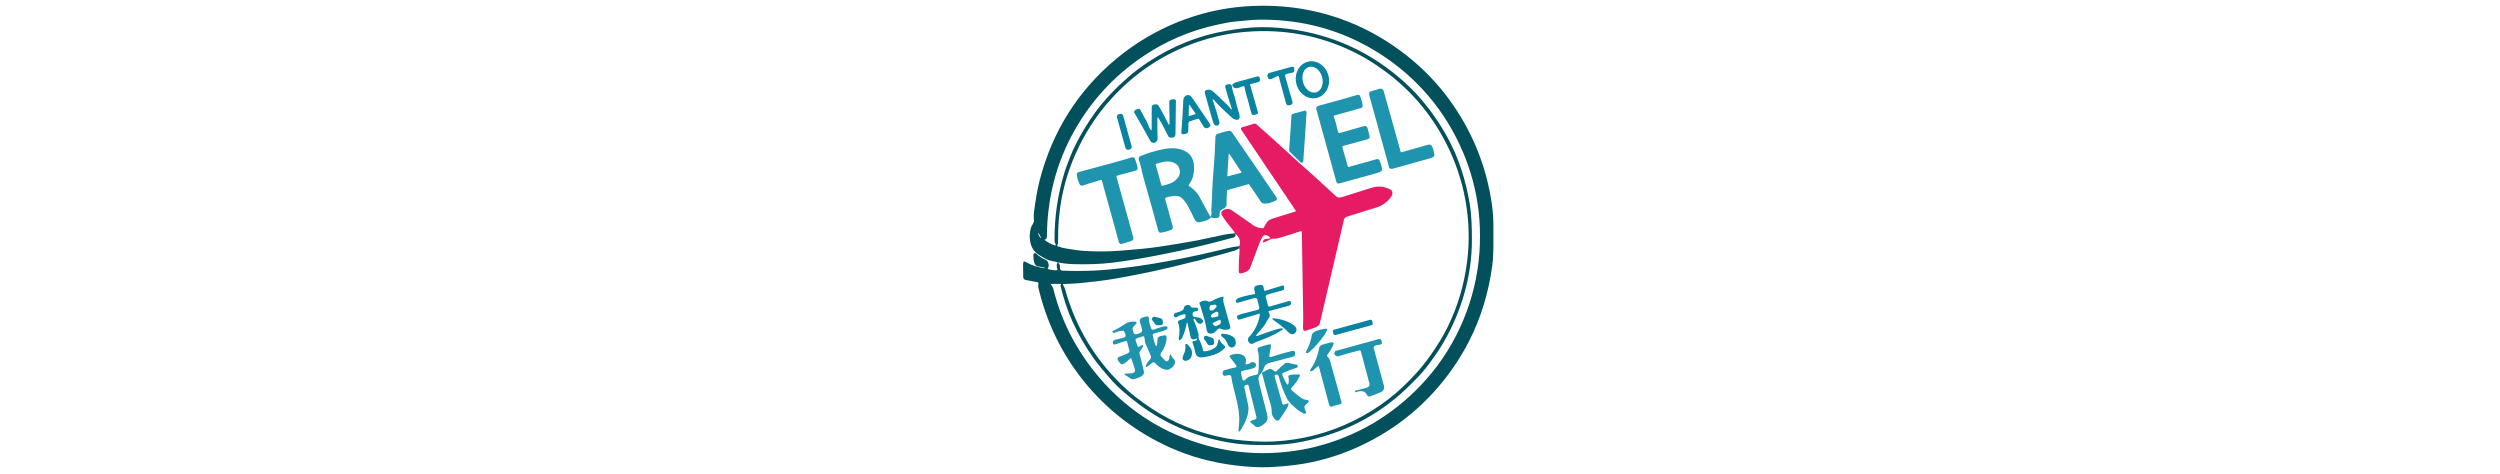 <svg width="195" height="37" viewBox="0 0 195 37" fill="none" xmlns="http://www.w3.org/2000/svg">
<g clip-path="url(#clip0_1966_10245)">
<path d="M81.484 20.922C81.49 20.923 81.493 20.92 81.492 20.913L81.488 20.891C81.488 20.887 81.485 20.884 81.481 20.883C81.322 20.836 81.161 20.804 80.996 20.787C80.597 20.743 80.618 20.168 80.602 19.894C80.598 19.829 80.625 19.781 80.682 19.752C80.702 19.741 80.724 19.737 80.746 19.74C80.768 19.743 80.789 19.753 80.806 19.768C81.054 19.997 81.297 20.158 81.535 20.25C81.76 20.336 81.891 20.732 81.731 20.919C81.726 20.925 81.723 20.932 81.721 20.939C81.719 20.946 81.72 20.954 81.722 20.961C81.724 20.968 81.728 20.975 81.733 20.98C81.738 20.986 81.745 20.99 81.752 20.992C81.967 21.057 82.188 21.087 82.415 21.081C82.427 21.081 82.438 21.078 82.449 21.072C82.459 21.066 82.468 21.058 82.474 21.048C82.481 21.038 82.484 21.027 82.485 21.015C82.486 21.003 82.484 20.992 82.48 20.981C82.405 20.801 82.405 20.642 82.481 20.506C82.483 20.501 82.485 20.496 82.485 20.49C82.486 20.485 82.485 20.479 82.483 20.474C82.481 20.469 82.478 20.464 82.474 20.461C82.469 20.457 82.465 20.454 82.459 20.452C82.214 20.369 81.966 20.369 81.726 20.263C81.458 20.146 81.181 19.985 80.896 19.78C80.289 19.346 80.218 18.398 80.42 17.741C80.481 17.541 80.672 17.395 80.647 17.168C80.622 16.943 80.624 16.731 80.651 16.531C80.762 15.724 80.888 14.866 81.087 14.093C82.084 10.221 84.101 7.034 87.137 4.531C89.937 2.224 93.434 0.769 97.1 0.501C100.352 0.263 103.411 0.821 106.276 2.176C106.772 2.411 107.274 2.682 107.782 2.989C109.991 4.326 111.876 6.062 113.32 8.158C114.968 10.548 115.987 13.171 116.379 16.028C116.457 16.599 116.493 17.169 116.486 17.737C116.473 18.744 116.529 19.728 116.397 20.711C116.112 22.826 115.518 24.775 114.614 26.558C113.151 29.442 110.879 31.975 108.094 33.702C105.842 35.097 103.473 35.954 100.987 36.273C100.374 36.351 99.724 36.406 99.035 36.437C98.272 36.47 97.394 36.427 96.4 36.308C94.576 36.087 92.88 35.628 91.313 34.929C88.635 33.733 86.326 31.969 84.506 29.694C82.808 27.571 81.637 25.154 80.994 22.442C80.97 22.344 80.971 22.244 80.997 22.141C81.001 22.126 81.001 22.111 80.999 22.096C80.997 22.081 80.991 22.067 80.983 22.054C80.975 22.041 80.964 22.03 80.952 22.022C80.939 22.013 80.925 22.008 80.91 22.005L80.001 21.838C79.948 21.829 79.9 21.801 79.865 21.759C79.831 21.718 79.811 21.666 79.811 21.612C79.806 21.285 79.803 20.957 79.8 20.628C79.8 20.577 79.806 20.523 79.819 20.466C79.838 20.387 79.883 20.368 79.953 20.408C80.442 20.69 80.952 20.861 81.484 20.922ZM82.738 22.228C82.757 22.216 82.767 22.199 82.766 22.177C82.766 22.167 82.762 22.158 82.755 22.151C82.748 22.145 82.739 22.141 82.729 22.141L82.03 22.146C81.955 22.146 81.944 22.173 81.996 22.226C82.071 22.304 82.121 22.394 82.147 22.496C82.51 23.934 83.02 25.254 83.677 26.455C85.492 29.774 88.317 32.437 91.776 33.926C94.945 35.29 98.216 35.671 101.59 35.068C102.152 34.968 102.706 34.836 103.253 34.675C106.385 33.749 109.041 32.064 111.221 29.619C113.687 26.853 115.146 23.283 115.397 19.675C115.635 16.223 114.898 12.996 113.184 9.996C111.533 7.106 109.047 4.799 106.067 3.303C103.655 2.091 101.038 1.502 98.217 1.536C97.901 1.54 97.577 1.56 97.242 1.595C96.714 1.651 96.147 1.678 95.612 1.788C95.397 1.831 95.185 1.875 94.974 1.921C92.822 2.379 90.833 3.237 89.009 4.495C86.85 5.983 85.125 7.864 83.834 10.136C82.402 12.656 81.677 15.429 81.659 18.455C81.659 18.561 81.609 18.639 81.51 18.691C81.485 18.704 81.483 18.72 81.506 18.737C81.741 18.912 81.982 19.042 82.229 19.126C82.355 19.169 82.386 19.133 82.321 19.016C82.277 18.936 82.254 18.833 82.254 18.741C82.242 16.944 82.498 15.189 83.022 13.476C83.154 13.045 83.32 12.641 83.474 12.237C83.596 11.918 83.726 11.621 83.865 11.347C84.32 10.438 84.836 9.585 85.412 8.789C86.156 7.76 87.117 6.784 88.02 5.998C88.465 5.612 88.985 5.221 89.582 4.827C91.478 3.574 93.523 2.762 95.718 2.391C96.101 2.326 96.509 2.266 96.942 2.213C97.9 2.094 98.891 2.085 99.916 2.185C103.413 2.524 106.474 3.803 109.1 6.021C109.758 6.576 110.335 7.143 110.832 7.722C111.788 8.835 112.582 10.035 113.214 11.32C113.851 12.616 114.316 14.081 114.609 15.718C114.786 16.711 114.808 17.747 114.808 18.761C114.807 21.547 113.973 24.357 112.579 26.736C112.29 27.23 111.922 27.775 111.476 28.373C111.161 28.796 110.81 29.203 110.422 29.596C109.941 30.084 109.55 30.459 109.251 30.724C106.971 32.731 104.251 34.002 101.092 34.539C99.948 34.733 98.694 34.736 97.528 34.693C96.84 34.668 96.121 34.578 95.373 34.426C92.952 33.933 90.79 32.979 88.886 31.564C88.061 30.95 87.204 30.245 86.545 29.477C86.101 28.96 85.644 28.43 85.249 27.869C84.637 26.998 84.109 26.078 83.666 25.107C83.266 24.228 82.95 23.284 82.718 22.274C82.716 22.265 82.717 22.256 82.721 22.248C82.724 22.24 82.73 22.233 82.738 22.228ZM96.323 18.2C96.365 18.27 96.38 18.337 96.368 18.401C96.343 18.461 96.296 18.501 96.225 18.521C93.391 19.299 90.674 19.894 88.073 20.308C87.68 20.37 87.242 20.431 86.759 20.489C85.856 20.599 84.838 20.637 83.703 20.603C83.32 20.592 82.948 20.55 82.586 20.478C82.573 20.475 82.56 20.475 82.547 20.478C82.517 20.486 82.516 20.497 82.543 20.511C82.692 20.589 82.675 20.797 82.679 20.939C82.68 20.983 82.697 21.024 82.728 21.056C82.758 21.087 82.8 21.106 82.844 21.108C84.106 21.163 85.311 21.136 86.459 21.028C89.537 20.735 92.674 20.12 95.742 19.362C96.024 19.292 96.311 19.239 96.602 19.204C96.648 19.238 96.661 19.296 96.64 19.378C96.465 19.476 96.349 19.534 96.291 19.552C95.576 19.762 94.867 19.955 94.165 20.131C94.045 20.161 93.93 20.194 93.82 20.23C93.532 20.323 93.238 20.371 92.948 20.446C91.055 20.936 89.125 21.356 87.158 21.705C86.642 21.797 86.098 21.876 85.524 21.943C84.666 22.044 83.844 22.143 82.983 22.151C82.902 22.151 82.885 22.185 82.931 22.251C82.995 22.343 83.042 22.441 83.071 22.545C83.938 25.663 85.562 28.294 87.945 30.44C88.133 30.609 88.329 30.774 88.534 30.935C88.737 31.093 88.941 31.247 89.149 31.398C90.901 32.67 92.78 33.539 94.784 34.003C94.998 34.053 95.224 34.103 95.461 34.154C95.667 34.199 95.88 34.235 96.098 34.264C97.335 34.424 98.415 34.481 99.339 34.435C101.523 34.325 103.583 33.797 105.521 32.852C106.551 32.349 107.492 31.766 108.343 31.102C109.076 30.531 109.79 29.86 110.483 29.09C110.863 28.669 111.218 28.225 111.549 27.757C112.116 26.958 112.572 26.208 112.917 25.507C113.711 23.894 114.221 22.166 114.444 20.324C114.829 17.162 114.226 13.96 112.795 11.164C111.599 8.828 109.936 6.904 107.805 5.392C107.187 4.953 106.632 4.602 106.141 4.338C103.541 2.943 100.759 2.311 97.794 2.443C96.842 2.485 95.92 2.608 95.028 2.813C94.461 2.943 93.927 3.094 93.427 3.265C90.771 4.176 88.5 5.68 86.614 7.778C85.67 8.829 84.871 10.009 84.216 11.318C83.169 13.412 82.611 15.632 82.541 17.978C82.531 18.293 82.527 18.599 82.529 18.895C82.529 18.988 82.512 19.06 82.477 19.112C82.445 19.158 82.456 19.191 82.508 19.21C82.719 19.29 82.931 19.348 83.144 19.382C83.654 19.465 84.162 19.55 84.682 19.579C85.594 19.63 86.497 19.622 87.392 19.553C88.665 19.457 89.642 19.359 90.323 19.259C91.332 19.111 92.362 18.94 93.412 18.747C93.729 18.689 94.037 18.6 94.357 18.545C94.57 18.508 94.807 18.458 95.067 18.395C95.476 18.295 95.895 18.23 96.323 18.2ZM80.972 18.192C81.006 18.353 81.077 18.473 81.187 18.553C81.234 18.588 81.242 18.58 81.211 18.53L80.998 18.181C80.97 18.136 80.961 18.139 80.972 18.192Z" fill="#02505C"/>
<path d="M109.316 11.878C110 11.69 110.689 11.495 111.382 11.29C111.518 11.251 111.652 11.297 111.71 11.434C111.802 11.65 111.86 11.867 111.884 12.085C111.887 12.112 111.88 12.138 111.864 12.161C111.806 12.241 111.729 12.295 111.633 12.322C110.58 12.62 109.567 12.902 108.596 13.168C108.543 13.183 108.487 13.176 108.439 13.149C108.392 13.122 108.357 13.078 108.343 13.025C107.827 11.16 107.322 9.325 106.828 7.52C106.81 7.453 106.797 7.386 106.79 7.319C106.785 7.278 106.795 7.237 106.817 7.202C106.84 7.168 106.874 7.143 106.914 7.131L107.624 6.92C107.655 6.911 107.687 6.908 107.718 6.912C107.75 6.915 107.78 6.925 107.808 6.94C107.836 6.955 107.86 6.976 107.88 7.001C107.9 7.026 107.915 7.054 107.923 7.085L109.252 11.841C109.255 11.854 109.264 11.866 109.276 11.873C109.289 11.88 109.303 11.882 109.316 11.878Z" fill="#1F94AE"/>
<path d="M104.03 9.082C104.148 9.393 104.243 9.73 104.314 10.094C104.332 10.184 104.36 10.268 104.4 10.346C104.407 10.36 104.418 10.371 104.432 10.377C104.446 10.384 104.462 10.385 104.477 10.381L106.356 9.846C106.528 9.797 106.637 9.86 106.68 10.034L106.825 10.606C106.858 10.74 106.809 10.825 106.675 10.861L104.755 11.383C104.745 11.385 104.736 11.39 104.728 11.396C104.72 11.402 104.713 11.41 104.708 11.419C104.703 11.428 104.7 11.438 104.699 11.448C104.698 11.458 104.698 11.468 104.701 11.478L105.124 12.957C105.13 12.977 105.144 12.995 105.163 13.005C105.182 13.016 105.204 13.019 105.225 13.013L107.382 12.414C107.426 12.401 107.474 12.406 107.516 12.426C107.557 12.447 107.589 12.482 107.606 12.525C107.688 12.728 107.818 13.046 107.793 13.27C107.789 13.303 107.774 13.328 107.746 13.347C107.654 13.41 107.553 13.456 107.443 13.486C106.472 13.749 105.488 14.021 104.49 14.302C104.354 14.34 104.266 14.291 104.229 14.155L102.673 8.514C102.666 8.488 102.664 8.46 102.668 8.432C102.671 8.405 102.68 8.379 102.693 8.355C102.707 8.331 102.725 8.31 102.747 8.293C102.769 8.276 102.794 8.264 102.82 8.257C103.832 7.987 104.846 7.703 105.863 7.405C105.976 7.371 106.057 7.414 106.105 7.535C106.201 7.78 106.261 8.016 106.286 8.244C106.29 8.284 106.28 8.324 106.258 8.357C106.235 8.391 106.202 8.415 106.164 8.425L104.065 9.012C104.058 9.014 104.051 9.018 104.045 9.022C104.04 9.027 104.035 9.033 104.032 9.04C104.028 9.046 104.026 9.053 104.026 9.061C104.026 9.068 104.027 9.075 104.03 9.082Z" fill="#1F94AE"/>
<path d="M100.555 11.726L100.736 8.998C100.738 8.971 100.748 8.945 100.766 8.924C100.783 8.903 100.806 8.888 100.832 8.881L101.751 8.635C101.771 8.629 101.792 8.628 101.812 8.633C101.833 8.637 101.852 8.646 101.868 8.659C101.884 8.673 101.897 8.69 101.905 8.709C101.913 8.728 101.917 8.749 101.916 8.769L101.659 12.572C101.657 12.596 101.648 12.62 101.633 12.64C101.618 12.66 101.598 12.675 101.575 12.684C101.552 12.693 101.526 12.695 101.502 12.69C101.478 12.685 101.455 12.673 101.437 12.656L100.593 11.828C100.58 11.814 100.57 11.798 100.563 11.781C100.556 11.763 100.554 11.745 100.555 11.726Z" fill="#1F94AE"/>
<path d="M91.216 8.883C91.259 9.157 91.259 9.431 91.218 9.705C91.214 9.724 91.203 9.732 91.183 9.73C91.176 9.729 91.168 9.726 91.16 9.723C91.169 9.719 91.178 9.714 91.185 9.71C91.204 9.697 91.214 9.68 91.214 9.657L91.216 8.883Z" fill="#1F94AE"/>
<path d="M94.426 16.979C94.317 17.186 93.779 17.288 93.561 17.333C93.352 17.375 93.224 17.208 93.145 17.046C92.879 16.498 92.565 15.728 92.097 15.383C91.831 15.186 91.247 15.315 90.95 15.407C90.925 15.415 90.904 15.432 90.892 15.455C90.88 15.478 90.877 15.504 90.883 15.529L91.474 17.661C91.489 17.715 91.484 17.774 91.459 17.824C91.433 17.875 91.391 17.915 91.338 17.936C91.089 18.035 90.832 18.106 90.567 18.15C90.52 18.158 90.472 18.148 90.432 18.122C90.392 18.096 90.363 18.057 90.35 18.011C89.981 16.65 89.602 15.289 89.213 13.93C89.075 13.449 89.004 12.954 88.835 12.486C88.779 12.332 88.829 12.223 88.983 12.159C89.498 11.946 90.072 11.775 90.706 11.644C91.354 11.509 92.016 11.506 92.574 11.869C93.212 12.285 93.223 13.18 93.038 13.826C92.974 14.047 92.847 14.232 92.726 14.428C92.707 14.458 92.712 14.483 92.741 14.503C93.132 14.775 93.395 15.042 93.532 15.302C93.805 15.816 94.089 16.336 94.386 16.862C94.39 16.869 94.395 16.875 94.403 16.879C94.41 16.882 94.418 16.884 94.426 16.884C94.434 16.883 94.441 16.88 94.448 16.875C94.454 16.87 94.459 16.863 94.462 16.856C94.528 16.677 94.471 16.513 94.485 16.331C94.55 15.462 94.549 14.551 94.626 13.687C94.713 12.693 94.773 11.688 94.805 10.672C94.807 10.621 94.823 10.572 94.853 10.531C94.883 10.49 94.925 10.458 94.974 10.441C95.255 10.34 95.547 10.261 95.849 10.205C95.892 10.197 95.937 10.201 95.978 10.218C96.018 10.235 96.053 10.263 96.078 10.299C97.243 11.979 98.402 13.673 99.555 15.382C99.636 15.5 99.611 15.592 99.481 15.658C99.252 15.774 98.553 16.051 98.353 15.745C98.042 15.267 97.737 14.817 97.44 14.396C97.431 14.384 97.42 14.375 97.406 14.37C97.393 14.366 97.378 14.365 97.364 14.369L95.743 14.825C95.719 14.832 95.706 14.847 95.705 14.873C95.681 15.216 95.67 15.571 95.673 15.937C95.676 16.186 95.443 16.281 95.257 16.374C95.225 16.391 95.197 16.415 95.177 16.445C95.157 16.475 95.146 16.51 95.144 16.546C95.137 16.631 95.132 16.718 95.126 16.806C95.109 17.103 94.64 17.028 94.479 16.96C94.456 16.95 94.438 16.956 94.426 16.979ZM95.731 13.715C95.731 13.721 95.732 13.726 95.734 13.731C95.736 13.736 95.74 13.741 95.744 13.745C95.748 13.748 95.754 13.75 95.759 13.752C95.764 13.753 95.77 13.752 95.776 13.751L96.808 13.476C96.814 13.475 96.819 13.472 96.823 13.468C96.827 13.464 96.83 13.46 96.832 13.455C96.834 13.45 96.835 13.444 96.834 13.438C96.834 13.433 96.832 13.428 96.829 13.423L95.9 12.013C95.896 12.007 95.89 12.002 95.883 11.999C95.877 11.997 95.869 11.996 95.862 11.998C95.855 12 95.849 12.004 95.844 12.01C95.84 12.015 95.837 12.022 95.836 12.03L95.731 13.715ZM90.145 12.849L90.591 14.45C90.596 14.466 90.606 14.479 90.62 14.486C90.633 14.494 90.65 14.496 90.665 14.492L91.089 14.373C91.394 14.288 91.662 14.123 91.836 13.914C92.01 13.705 92.075 13.469 92.016 13.258L91.981 13.131C91.952 13.026 91.894 12.931 91.809 12.851C91.724 12.771 91.615 12.707 91.488 12.662C91.36 12.618 91.217 12.595 91.067 12.594C90.916 12.593 90.761 12.614 90.61 12.657L90.186 12.775C90.171 12.78 90.158 12.79 90.15 12.804C90.142 12.818 90.14 12.834 90.145 12.849Z" fill="#1F94AE"/>
<path d="M87.091 13.809L88.403 18.536C88.418 18.588 88.411 18.644 88.385 18.692C88.359 18.74 88.315 18.776 88.263 18.792L87.504 19.026C87.48 19.033 87.456 19.035 87.432 19.033C87.408 19.031 87.385 19.023 87.364 19.012C87.343 19 87.324 18.984 87.309 18.965C87.294 18.946 87.283 18.924 87.276 18.901L85.95 14.093C85.946 14.081 85.941 14.07 85.934 14.061C85.926 14.052 85.917 14.044 85.907 14.038C85.897 14.033 85.886 14.029 85.875 14.028C85.864 14.027 85.853 14.029 85.843 14.033C85.392 14.21 84.931 14.284 84.482 14.464C84.355 14.516 84.261 14.479 84.203 14.354C84.084 14.1 84.013 13.861 83.992 13.638C83.987 13.589 84 13.54 84.028 13.499C84.056 13.459 84.097 13.43 84.145 13.417C85.538 13.043 86.931 12.684 88.311 12.267C88.352 12.255 88.395 12.259 88.433 12.277C88.471 12.295 88.501 12.327 88.517 12.367C88.61 12.597 88.681 12.826 88.729 13.052C88.758 13.188 88.706 13.275 88.571 13.311L87.156 13.694C87.096 13.71 87.074 13.749 87.091 13.809Z" fill="#1F94AE"/>
<path d="M88.164 27.957C88.01 28.09 87.733 28.385 87.523 28.419C87.509 28.421 87.495 28.421 87.482 28.417C87.468 28.413 87.456 28.407 87.445 28.398C87.315 28.294 87.227 28.17 87.18 28.026C87.168 27.988 87.171 27.948 87.188 27.913C87.205 27.878 87.236 27.852 87.273 27.839C87.534 27.752 87.776 27.652 87.998 27.539C88.034 27.52 88.063 27.491 88.079 27.454C88.096 27.417 88.1 27.376 88.089 27.337L87.914 26.663C87.911 26.651 87.906 26.64 87.898 26.63C87.89 26.62 87.881 26.611 87.87 26.605C87.859 26.599 87.846 26.596 87.834 26.594C87.821 26.593 87.808 26.594 87.796 26.598L86.984 26.862C86.872 26.898 86.812 26.858 86.804 26.741L86.803 26.718C86.796 26.61 86.844 26.543 86.949 26.516L87.676 26.33C87.714 26.32 87.748 26.297 87.77 26.264C87.792 26.231 87.801 26.191 87.795 26.151C87.778 26.041 87.737 25.936 87.673 25.835C87.654 25.807 87.627 25.793 87.593 25.794C87.37 25.802 87.159 25.856 86.959 25.955C86.935 25.967 86.909 25.973 86.882 25.972C86.855 25.971 86.829 25.962 86.806 25.948C86.779 25.932 86.767 25.909 86.768 25.878C86.769 25.867 86.772 25.856 86.778 25.846C86.784 25.836 86.793 25.829 86.803 25.823C87.124 25.666 87.451 25.476 87.785 25.253C88.032 25.088 88.295 25.072 88.576 25.093C88.592 25.094 88.607 25.1 88.62 25.11C88.633 25.119 88.644 25.132 88.65 25.148C88.656 25.163 88.657 25.179 88.655 25.195C88.652 25.211 88.644 25.226 88.634 25.238C88.402 25.497 88.235 25.565 88.415 25.954C88.462 26.055 88.54 26.093 88.649 26.069C88.745 26.046 88.837 26.018 88.925 25.984C89.068 25.928 89.118 25.826 89.077 25.679L88.915 25.107C88.867 24.936 88.928 24.825 89.099 24.775L89.378 24.693C89.54 24.646 89.621 24.707 89.619 24.876C89.618 25.089 89.677 25.339 89.797 25.626C89.805 25.645 89.817 25.663 89.832 25.677C89.847 25.692 89.864 25.704 89.883 25.712C89.903 25.719 89.923 25.723 89.944 25.723C89.965 25.723 89.986 25.718 90.005 25.71C90.299 25.581 90.6 25.492 90.905 25.446C90.993 25.432 91.047 25.469 91.068 25.556C91.088 25.64 90.997 25.72 90.794 25.795C90.718 25.824 90.64 25.847 90.561 25.864C90.354 25.911 90.16 25.966 89.978 26.029C89.955 26.037 89.936 26.053 89.924 26.074C89.911 26.095 89.907 26.119 89.911 26.143C89.958 26.41 90.03 26.672 90.128 26.926C90.135 26.943 90.146 26.958 90.16 26.97C90.166 26.974 90.173 26.978 90.181 26.979C90.188 26.98 90.196 26.98 90.204 26.977C90.211 26.975 90.217 26.971 90.223 26.965C90.228 26.959 90.232 26.952 90.234 26.945C90.268 26.814 90.281 26.678 90.274 26.538C90.264 26.363 90.345 26.256 90.516 26.218L90.773 26.162C90.93 26.127 91.004 26.191 90.997 26.351C90.978 26.769 90.83 27.165 90.553 27.539C90.525 27.578 90.511 27.626 90.514 27.674C90.517 27.722 90.537 27.767 90.57 27.802L90.89 28.137C90.908 28.155 90.93 28.169 90.954 28.177C90.979 28.185 91.005 28.187 91.03 28.183C91.055 28.178 91.079 28.168 91.1 28.152C91.12 28.137 91.136 28.116 91.147 28.093C91.19 28 91.218 27.899 91.23 27.789C91.252 27.593 91.302 27.586 91.381 27.767C91.412 27.838 91.458 27.902 91.517 27.958C91.865 28.285 91.472 28.7 91.176 28.817C90.829 28.954 90.326 28.575 90.111 28.329C90.028 28.235 89.942 28.231 89.85 28.315C89.754 28.404 89.65 28.486 89.537 28.561C89.37 28.674 89.326 28.637 89.405 28.452C89.464 28.313 89.563 28.175 89.701 28.037C89.787 27.951 89.801 27.84 89.751 27.727C89.622 27.438 89.495 27.148 89.371 26.856C89.295 26.677 89.294 26.515 89.266 26.332C89.252 26.244 89.203 26.214 89.118 26.241L88.667 26.388C88.581 26.415 88.553 26.471 88.581 26.556L88.734 27.009C88.737 27.019 88.743 27.029 88.751 27.036C88.758 27.044 88.767 27.05 88.777 27.054C88.788 27.058 88.799 27.06 88.809 27.059C88.82 27.058 88.831 27.055 88.84 27.05L89.1 26.908C89.107 26.905 89.114 26.903 89.122 26.903C89.129 26.903 89.136 26.905 89.143 26.909C89.149 26.913 89.155 26.919 89.158 26.925C89.162 26.932 89.164 26.939 89.164 26.947C89.162 27.093 88.994 27.281 88.914 27.4C88.894 27.429 88.882 27.462 88.876 27.497C88.87 27.531 88.872 27.566 88.881 27.6C89.009 28.07 89.123 28.526 89.223 28.968C89.306 29.333 88.747 29.49 88.485 29.563C88.204 29.641 88.14 29.457 87.942 29.359C87.629 29.203 87.651 29.127 88.009 29.132C88.207 29.133 88.611 29.133 88.521 28.812C88.443 28.537 88.35 28.258 88.242 27.977C88.226 27.933 88.2 27.926 88.164 27.957Z" fill="#1F94AE"/>
<path d="M101.869 27.44C102.117 26.972 102.268 26.536 102.321 26.132C102.367 25.793 103.193 25.657 103.444 25.633C103.456 25.632 103.468 25.634 103.478 25.639C103.489 25.643 103.499 25.651 103.506 25.66C103.513 25.669 103.518 25.68 103.52 25.692C103.522 25.704 103.521 25.716 103.516 25.727C103.466 25.864 103.396 25.997 103.306 26.127C102.966 26.618 102.569 27.068 102.114 27.477C102.059 27.526 101.997 27.548 101.928 27.544C101.916 27.543 101.904 27.54 101.894 27.534C101.884 27.527 101.875 27.518 101.869 27.508C101.864 27.498 101.86 27.486 101.86 27.474C101.86 27.462 101.863 27.45 101.869 27.44Z" fill="#1F94AE"/>
<path d="M106.633 30.819C106.46 30.426 106.09 30.476 105.741 30.597C105.717 30.605 105.703 30.597 105.699 30.573L105.693 30.543C105.686 30.505 105.7 30.482 105.737 30.472L106.631 30.23C106.664 30.221 106.695 30.206 106.723 30.185C106.75 30.164 106.773 30.138 106.79 30.108C106.807 30.079 106.818 30.046 106.823 30.012C106.827 29.978 106.825 29.943 106.816 29.91L106.149 27.422C106.129 27.349 106.082 27.321 106.008 27.339C105.477 27.462 104.944 27.611 104.409 27.785C104.358 27.801 104.302 27.798 104.253 27.776C104.078 27.698 104.034 27.586 104.119 27.442C104.142 27.402 104.18 27.373 104.225 27.36L107.512 26.455C107.65 26.416 107.735 26.467 107.768 26.608L107.782 26.669C107.813 26.801 107.761 26.873 107.625 26.885C107.268 26.917 107.11 27.008 107.15 27.157C107.425 28.179 107.689 29.15 107.942 30.07C108.01 30.314 107.921 30.492 107.676 30.601C107.415 30.717 107.142 30.823 106.857 30.919C106.814 30.933 106.767 30.931 106.725 30.912C106.684 30.894 106.651 30.86 106.633 30.819Z" fill="#1F94AE"/>
<path d="M102.82 28.566C102.682 28.659 102.549 28.768 102.423 28.893C102.374 28.942 102.315 28.964 102.248 28.959C102.237 28.958 102.226 28.954 102.216 28.948C102.208 28.943 102.201 28.936 102.196 28.928C102.191 28.919 102.187 28.91 102.185 28.901C102.184 28.891 102.184 28.881 102.186 28.872C102.188 28.862 102.192 28.853 102.198 28.845C102.551 28.344 102.784 27.777 102.897 27.144C102.924 26.99 103.053 26.9 103.198 26.867C103.395 26.822 103.589 26.771 103.781 26.714C103.84 26.695 103.902 26.696 103.966 26.715C103.977 26.718 103.988 26.724 103.997 26.731C104.006 26.739 104.014 26.748 104.019 26.759C104.025 26.769 104.028 26.781 104.029 26.793C104.029 26.804 104.028 26.816 104.024 26.827C103.911 27.153 103.707 27.418 103.52 27.702C103.51 27.717 103.505 27.736 103.507 27.754C103.509 27.772 103.518 27.789 103.531 27.802C103.631 27.897 103.707 28.009 103.745 28.144C104.037 29.199 104.334 30.269 104.634 31.353C104.639 31.372 104.64 31.392 104.638 31.412C104.635 31.431 104.628 31.45 104.618 31.467C104.607 31.484 104.593 31.499 104.577 31.51C104.561 31.522 104.542 31.53 104.523 31.534C104.309 31.578 104.097 31.637 103.886 31.711C103.866 31.718 103.844 31.721 103.822 31.719C103.8 31.718 103.779 31.712 103.76 31.701C103.74 31.691 103.723 31.677 103.71 31.66C103.696 31.643 103.686 31.623 103.68 31.602L102.874 28.585C102.873 28.58 102.87 28.575 102.866 28.571C102.862 28.567 102.858 28.564 102.852 28.562C102.847 28.56 102.842 28.559 102.836 28.56C102.83 28.561 102.825 28.562 102.82 28.566Z" fill="#1F94AE"/>
<path d="M96.423 28.502L95.927 27.845C95.919 27.834 95.913 27.821 95.91 27.807C95.908 27.794 95.909 27.78 95.912 27.767C95.916 27.754 95.923 27.742 95.932 27.732C95.941 27.721 95.953 27.714 95.965 27.709C96.341 27.565 96.956 27.494 97.157 27.945C97.224 28.094 97.183 28.201 97.152 28.347C97.142 28.394 97.161 28.417 97.209 28.418C97.33 28.419 97.447 28.373 97.561 28.279C97.585 28.26 97.614 28.248 97.645 28.245C98.049 28.209 98.085 28.645 97.712 28.742C97.419 28.819 97.144 28.885 96.889 28.939C96.862 28.945 96.838 28.96 96.822 28.982C96.805 29.004 96.798 29.031 96.801 29.058C96.821 29.267 96.862 29.452 96.924 29.614C96.93 29.63 96.94 29.645 96.954 29.657C96.967 29.668 96.983 29.676 97 29.68C97.017 29.684 97.035 29.684 97.052 29.679C97.069 29.675 97.085 29.666 97.098 29.654C97.218 29.541 97.323 29.405 97.485 29.358C97.644 29.31 97.813 29.267 97.992 29.229C98.082 29.211 98.133 29.159 98.144 29.073C98.202 28.645 98.196 28.18 98.18 27.751C98.175 27.586 98.132 27.441 98.093 27.283C98.084 27.246 98.089 27.208 98.106 27.175C98.123 27.142 98.151 27.116 98.186 27.102C98.446 27.001 98.713 26.921 98.987 26.863C99.033 26.854 99.067 26.852 99.087 26.86C99.107 26.867 99.124 26.88 99.134 26.896C99.145 26.912 99.149 26.93 99.146 26.948L99.004 27.741C99.002 27.756 99.003 27.773 99.009 27.788C99.014 27.803 99.024 27.817 99.036 27.828C99.048 27.838 99.063 27.845 99.079 27.849C99.095 27.852 99.111 27.851 99.127 27.846C99.67 27.667 100.222 27.509 100.782 27.373C100.932 27.337 101.01 27.396 101.016 27.55L101.018 27.591C101.022 27.717 100.964 27.795 100.842 27.826C100.233 27.981 99.617 28.145 98.994 28.315C98.524 28.445 98.637 28.826 98.373 29.095C98.09 29.383 98.144 29.605 98.234 29.961C98.43 30.731 98.622 31.492 98.811 32.243C98.888 32.551 98.928 32.799 98.66 33.012C98.418 33.205 98.097 33.478 97.827 33.187C97.737 33.091 97.637 33.006 97.525 32.934C97.52 32.931 97.516 32.926 97.513 32.921C97.509 32.915 97.508 32.909 97.508 32.903C97.507 32.897 97.509 32.891 97.511 32.885C97.514 32.879 97.518 32.874 97.523 32.871C97.624 32.799 97.739 32.751 97.871 32.727C97.893 32.723 97.915 32.715 97.934 32.702C97.953 32.69 97.969 32.673 97.981 32.654C97.993 32.635 98.002 32.613 98.005 32.591C98.009 32.568 98.008 32.545 98.002 32.523L97.394 30.092C97.376 30.021 97.331 29.994 97.259 30.012L97.159 30.037C97.124 30.046 97.094 30.068 97.074 30.099C97.055 30.13 97.049 30.167 97.057 30.202C97.163 30.679 97.263 31.145 97.356 31.6C97.495 32.278 97.077 33.092 96.704 33.643C96.698 33.652 96.689 33.658 96.679 33.66C96.669 33.662 96.658 33.66 96.65 33.654C96.608 33.628 96.591 33.591 96.598 33.543C96.7 32.904 96.683 32.271 96.549 31.642C96.498 31.402 96.445 31.166 96.39 30.935C96.267 30.413 96.115 29.939 96.044 29.395C96.041 29.373 96.033 29.351 96.022 29.332C96.01 29.313 95.995 29.296 95.977 29.283C95.958 29.27 95.938 29.261 95.916 29.256C95.894 29.251 95.871 29.251 95.849 29.256L95.593 29.309C95.475 29.333 95.402 29.286 95.375 29.169C95.34 29.016 95.391 28.917 95.526 28.872C95.773 28.791 96.052 28.721 96.362 28.661C96.379 28.658 96.395 28.65 96.408 28.639C96.421 28.628 96.431 28.614 96.437 28.598C96.443 28.582 96.445 28.565 96.442 28.548C96.44 28.531 96.433 28.515 96.423 28.502Z" fill="#1F94AE"/>
<path d="M100.016 31.462C100.041 31.552 100.097 31.581 100.185 31.55L100.456 31.456C100.462 31.454 100.468 31.453 100.474 31.454C100.481 31.455 100.486 31.458 100.491 31.462C100.496 31.466 100.5 31.471 100.503 31.477C100.506 31.483 100.507 31.489 100.506 31.495C100.497 31.607 100.463 31.71 100.405 31.805C100.224 32.099 100.031 32.393 99.826 32.689C99.683 32.897 99.517 32.815 99.395 32.651C99.251 32.459 99.183 32.286 99.191 32.131C99.21 31.765 99.049 31.344 98.95 31.002C98.757 30.336 98.587 29.704 98.44 29.105C98.436 29.091 98.438 29.076 98.444 29.064C98.45 29.051 98.46 29.041 98.473 29.035L98.952 28.804C98.999 28.782 99.05 28.773 99.102 28.778C99.153 28.783 99.202 28.802 99.243 28.833L99.407 28.955C99.433 28.974 99.465 28.984 99.497 28.981C99.53 28.978 99.56 28.963 99.582 28.94C99.776 28.731 99.984 28.539 100.206 28.364C100.291 28.298 100.393 28.28 100.515 28.31C100.721 28.363 100.928 28.407 101.133 28.443C101.159 28.448 101.18 28.461 101.197 28.481C101.232 28.523 101.235 28.57 101.207 28.621C101.189 28.652 101.163 28.673 101.128 28.685C100.785 28.797 100.442 28.927 100.101 29.075C100.067 29.09 100.039 29.117 100.024 29.152C100.009 29.187 100.008 29.226 100.022 29.262C100.118 29.515 100.241 29.753 100.391 29.978C100.397 29.987 100.406 29.994 100.417 29.997C100.427 29.999 100.438 29.998 100.448 29.993C100.471 29.98 100.486 29.961 100.493 29.936C100.541 29.749 100.542 29.573 100.494 29.406C100.49 29.391 100.489 29.374 100.491 29.358C100.493 29.342 100.498 29.327 100.507 29.313C100.515 29.299 100.527 29.288 100.54 29.278C100.553 29.269 100.568 29.262 100.584 29.259C100.828 29.208 101.074 29.191 101.32 29.21C101.333 29.211 101.346 29.215 101.357 29.222C101.368 29.229 101.377 29.238 101.384 29.249C101.39 29.26 101.394 29.273 101.395 29.286C101.395 29.299 101.392 29.311 101.387 29.323C101.229 29.659 101.019 29.959 100.757 30.225C100.685 30.299 100.686 30.371 100.76 30.443C100.993 30.668 101.245 30.872 101.516 31.055C101.665 31.155 101.849 31.189 102.025 31.22C102.037 31.222 102.049 31.227 102.058 31.234C102.068 31.242 102.076 31.252 102.081 31.263C102.086 31.275 102.088 31.287 102.087 31.299C102.086 31.312 102.082 31.324 102.075 31.334C102.02 31.42 101.949 31.496 101.862 31.562C101.634 31.735 101.804 31.958 101.871 32.151C101.877 32.168 101.878 32.185 101.874 32.202C101.87 32.219 101.862 32.235 101.85 32.247C101.838 32.26 101.823 32.269 101.806 32.273C101.789 32.277 101.772 32.277 101.755 32.272C101.415 32.169 101.048 31.831 100.764 31.568C100.585 31.402 100.447 31.22 100.351 31.022C100.086 30.477 99.884 29.923 99.744 29.36C99.734 29.319 99.711 29.283 99.678 29.258C99.645 29.233 99.604 29.219 99.562 29.22H99.524C99.507 29.22 99.49 29.224 99.475 29.232C99.46 29.239 99.447 29.25 99.437 29.264C99.427 29.278 99.42 29.294 99.416 29.31C99.413 29.327 99.414 29.344 99.419 29.361L100.016 31.462Z" fill="#1F94AE"/>
<path d="M96.64 19.379C96.661 19.297 96.648 19.238 96.602 19.204C96.671 19.184 96.709 19.123 96.718 19.022C96.742 18.735 96.643 18.489 96.42 18.285C96.391 18.259 96.375 18.265 96.373 18.304L96.368 18.401C96.38 18.338 96.365 18.271 96.323 18.201C96.305 18.134 96.275 18.075 96.231 18.022C95.866 17.589 95.568 17.195 95.337 16.84C95.21 16.643 95.245 16.491 95.442 16.383C95.669 16.259 95.894 16.273 96.116 16.425C96.683 16.813 97.227 17.194 97.747 17.567C97.964 17.722 98.187 17.791 98.453 17.804C98.482 17.806 98.512 17.799 98.537 17.784C98.563 17.768 98.583 17.746 98.596 17.72C98.739 17.427 98.881 17.174 99.219 17.066C99.855 16.862 100.459 16.673 101.03 16.498C101.077 16.484 101.086 16.457 101.059 16.416L96.812 10.11C96.802 10.095 96.795 10.077 96.793 10.059C96.791 10.041 96.793 10.023 96.799 10.005C96.805 9.988 96.815 9.973 96.829 9.96C96.842 9.947 96.858 9.938 96.876 9.933L97.822 9.649C97.852 9.64 97.884 9.639 97.914 9.646C97.944 9.653 97.972 9.667 97.996 9.688C98.931 10.514 99.786 11.286 100.563 12.002C101.108 12.505 101.62 12.966 102.101 13.385C102.822 14.012 103.483 14.656 104.217 15.313C104.351 15.434 104.538 15.42 104.702 15.366C105.37 15.149 106.023 14.943 106.662 14.746C106.948 14.658 107.239 14.555 107.533 14.552C107.864 14.55 108.173 14.63 108.461 14.791C108.706 14.93 108.603 15.244 108.465 15.412C108.155 15.79 107.813 16.039 107.437 16.159C106.655 16.409 105.862 16.656 105.057 16.901C105 16.918 104.948 16.95 104.908 16.994C104.867 17.037 104.839 17.09 104.825 17.148C104.192 19.844 103.572 22.51 102.963 25.147C102.904 25.401 102.754 25.496 102.491 25.575C102.31 25.63 102.119 25.697 101.918 25.775C101.73 25.848 101.635 25.783 101.635 25.582C101.635 25.308 101.656 25.04 101.653 24.754C101.62 22.47 101.583 20.248 101.542 18.087C101.542 18.049 101.522 18.031 101.484 18.031C101.452 18.031 101.421 18.036 101.39 18.047C100.819 18.248 100.26 18.425 99.712 18.577C99.556 18.621 99.422 18.617 99.263 18.619C99.207 18.62 99.155 18.635 99.106 18.663C98.935 18.762 98.758 18.841 98.577 18.899C98.507 18.922 98.484 18.898 98.51 18.829L98.532 18.771C98.555 18.709 98.6 18.669 98.665 18.653C98.741 18.635 98.827 18.622 98.923 18.616C99.106 18.604 99.123 18.546 98.974 18.439C98.819 18.329 98.582 18.274 98.46 18.491C98.366 18.659 98.286 18.83 98.22 19.003C97.98 19.635 97.747 20.256 97.522 20.865C97.416 21.155 97.066 21.27 96.791 21.328C96.771 21.332 96.749 21.332 96.729 21.327C96.708 21.322 96.689 21.312 96.673 21.299C96.656 21.286 96.643 21.269 96.634 21.25C96.625 21.231 96.62 21.21 96.62 21.189C96.619 20.608 96.641 20.043 96.687 19.493C96.692 19.432 96.677 19.393 96.64 19.379Z" fill="#E61B63"/>
<path d="M102.706 7.636C102.373 7.716 102.018 7.644 101.719 7.435C101.42 7.227 101.202 6.899 101.112 6.524C101.067 6.338 101.055 6.147 101.077 5.96C101.099 5.774 101.154 5.595 101.239 5.436C101.324 5.277 101.438 5.14 101.573 5.032C101.708 4.924 101.863 4.849 102.027 4.809C102.36 4.729 102.715 4.801 103.014 5.01C103.313 5.219 103.532 5.547 103.622 5.921C103.666 6.107 103.678 6.299 103.656 6.485C103.634 6.672 103.579 6.85 103.494 7.009C103.409 7.169 103.296 7.306 103.161 7.414C103.025 7.521 102.871 7.597 102.706 7.636ZM102.651 7.203C102.749 7.176 102.839 7.124 102.915 7.049C102.992 6.975 103.054 6.879 103.098 6.768C103.142 6.657 103.167 6.533 103.172 6.402C103.176 6.272 103.16 6.137 103.124 6.007C103.052 5.744 102.905 5.513 102.714 5.365C102.524 5.217 102.306 5.165 102.108 5.219C102.01 5.246 101.921 5.298 101.844 5.372C101.767 5.447 101.705 5.542 101.661 5.653C101.617 5.764 101.592 5.889 101.588 6.019C101.583 6.15 101.599 6.284 101.635 6.415C101.707 6.678 101.854 6.909 102.045 7.056C102.235 7.204 102.453 7.257 102.651 7.203Z" fill="#0883A0"/>
<path d="M100.325 5.785C100.293 5.798 100.266 5.823 100.251 5.854C100.236 5.886 100.233 5.921 100.242 5.955L100.806 7.917C100.847 8.059 100.796 8.149 100.653 8.188L100.572 8.209C100.435 8.246 100.349 8.197 100.311 8.061L99.743 5.975C99.74 5.965 99.735 5.955 99.728 5.948C99.722 5.94 99.713 5.934 99.704 5.929C99.694 5.925 99.684 5.923 99.674 5.923C99.664 5.924 99.653 5.926 99.644 5.931L99.239 6.135C99.054 6.228 98.935 6.189 98.881 6.017L98.869 5.981C98.82 5.825 98.874 5.726 99.031 5.682L100.734 5.213C100.876 5.173 100.949 5.227 100.953 5.374L100.956 5.465C100.959 5.594 100.896 5.665 100.767 5.677C100.614 5.692 100.467 5.727 100.325 5.785Z" fill="#0883A0"/>
<path d="M96.97 6.719C96.691 6.805 96.298 7.067 96.122 6.676C96.107 6.645 96.112 6.616 96.135 6.59C96.213 6.505 96.303 6.448 96.403 6.42C96.926 6.279 97.471 6.128 98.04 5.968C98.161 5.934 98.237 5.977 98.267 6.099L98.275 6.13C98.313 6.282 98.257 6.377 98.105 6.415L97.534 6.557C97.529 6.558 97.524 6.56 97.52 6.563C97.517 6.566 97.513 6.57 97.511 6.574C97.508 6.578 97.507 6.583 97.506 6.588C97.505 6.593 97.506 6.598 97.507 6.602L98.113 8.733C98.142 8.835 98.105 8.898 98.002 8.922L97.8 8.969C97.712 8.99 97.653 8.957 97.623 8.872C97.5 8.512 97.439 8.142 97.323 7.778C97.22 7.457 97.135 7.124 97.069 6.778C97.067 6.768 97.063 6.758 97.056 6.749C97.05 6.74 97.042 6.732 97.033 6.726C97.023 6.721 97.013 6.717 97.002 6.716C96.991 6.714 96.98 6.715 96.97 6.719Z" fill="#0883A0"/>
<path d="M94.694 7.81C94.58 7.68 94.552 7.697 94.61 7.859C94.812 8.431 94.98 8.985 95.113 9.522C95.123 9.565 95.121 9.61 95.106 9.651C95.091 9.693 95.064 9.729 95.028 9.756C95 9.777 94.969 9.79 94.936 9.795C94.798 9.815 94.706 9.759 94.66 9.627C94.569 9.36 94.486 9.087 94.41 8.807C94.28 8.325 94.138 7.818 93.984 7.287C93.938 7.13 94.001 7.036 94.174 7.006C94.352 6.974 94.475 7.007 94.606 7.125C94.986 7.465 95.365 7.821 95.745 8.193C95.841 8.288 95.931 8.397 96.015 8.52C96.018 8.524 96.022 8.527 96.026 8.53C96.031 8.532 96.035 8.534 96.041 8.534C96.046 8.534 96.051 8.533 96.056 8.531C96.06 8.529 96.064 8.526 96.068 8.522C96.079 8.509 96.081 8.494 96.076 8.477C95.905 7.965 95.74 7.422 95.58 6.847C95.534 6.682 95.597 6.593 95.767 6.578C95.785 6.576 95.802 6.574 95.819 6.57C95.978 6.536 96.067 6.599 96.087 6.76C96.13 7.121 96.288 7.443 96.368 7.803C96.442 8.139 96.537 8.491 96.652 8.856C96.707 9.029 96.759 9.373 96.45 9.343C96.229 9.323 96.125 9.205 95.97 9.068C95.467 8.623 95.042 8.204 94.694 7.81Z" fill="#0883A0"/>
<path d="M92.821 9.452C92.786 9.463 92.755 9.485 92.733 9.514C92.711 9.543 92.699 9.579 92.698 9.615L92.685 10.194C92.682 10.341 92.608 10.425 92.462 10.446L92.326 10.467C92.192 10.486 92.132 10.429 92.144 10.294C92.21 9.571 92.261 8.746 92.297 7.82C92.313 7.431 92.737 7.25 92.97 7.598C93.406 8.251 93.868 8.93 94.355 9.635C94.456 9.78 94.425 9.887 94.262 9.957L94.197 9.985C94.143 10.008 94.082 10.011 94.026 9.993C93.97 9.975 93.922 9.937 93.891 9.887L93.533 9.303C93.523 9.286 93.506 9.273 93.487 9.265C93.468 9.258 93.447 9.257 93.427 9.263L92.821 9.452ZM92.719 9.021C92.719 9.025 92.72 9.03 92.722 9.034C92.724 9.038 92.727 9.042 92.731 9.044C92.735 9.047 92.739 9.049 92.743 9.05C92.748 9.051 92.752 9.05 92.757 9.049L93.236 8.903C93.24 8.902 93.245 8.899 93.248 8.896C93.251 8.893 93.254 8.889 93.255 8.885C93.257 8.88 93.257 8.876 93.256 8.871C93.256 8.867 93.254 8.862 93.251 8.858L92.786 8.188C92.782 8.183 92.777 8.179 92.772 8.177C92.766 8.175 92.759 8.175 92.754 8.177C92.748 8.178 92.742 8.182 92.739 8.187C92.735 8.192 92.733 8.198 92.733 8.204L92.719 9.021Z" fill="#0883A0"/>
<path d="M91.16 9.722C91.168 9.726 91.176 9.729 91.183 9.73C91.203 9.732 91.214 9.723 91.218 9.704C91.259 9.431 91.259 9.157 91.216 8.882L91.202 7.965C91.201 7.841 91.261 7.772 91.385 7.76L91.549 7.743C91.666 7.731 91.724 7.784 91.721 7.902C91.702 8.799 91.691 9.653 91.687 10.464C91.686 10.721 91.447 10.772 91.24 10.726C91.21 10.72 91.187 10.704 91.169 10.679C91.102 10.581 91.049 10.489 91.008 10.402C90.81 9.98 90.596 9.584 90.365 9.215C90.309 9.124 90.28 9.132 90.279 9.239C90.272 9.77 90.276 10.293 90.293 10.809C90.302 11.122 89.887 11.291 89.714 10.977C89.296 10.213 88.89 9.496 88.496 8.825C88.433 8.719 88.457 8.637 88.568 8.582L88.704 8.513C88.821 8.455 88.908 8.484 88.967 8.6C89.121 8.902 89.278 9.189 89.437 9.462C89.551 9.66 89.598 9.895 89.72 10.086C89.793 10.199 89.829 10.188 89.829 10.053C89.832 9.502 89.833 8.941 89.834 8.369C89.834 8.095 90.269 8.057 90.389 8.271C90.658 8.749 90.915 9.233 91.16 9.722Z" fill="#0883A0"/>
<path d="M87.353 8.883L87.27 8.906C87.16 8.937 87.095 9.051 87.126 9.161L87.783 11.532C87.814 11.643 87.928 11.707 88.039 11.677L88.121 11.654C88.232 11.623 88.296 11.509 88.266 11.398L87.608 9.028C87.578 8.917 87.463 8.852 87.353 8.883Z" fill="#0883A0"/>
<path d="M98.259 24.503C98.249 24.474 98.23 24.463 98.2 24.472L96.715 24.917C96.607 24.949 96.536 24.912 96.503 24.803L96.494 24.773C96.469 24.69 96.495 24.63 96.573 24.594C96.69 24.54 96.805 24.5 96.918 24.472C97.293 24.381 97.678 24.281 98.075 24.173C98.199 24.139 98.246 24.059 98.214 23.934L98.073 23.384C98.042 23.258 97.963 23.213 97.839 23.249L96.585 23.607C96.507 23.629 96.444 23.607 96.397 23.541C96.357 23.485 96.396 23.401 96.515 23.291C96.535 23.272 96.558 23.259 96.584 23.25C96.998 23.111 97.416 23.008 97.837 22.943C97.847 22.941 97.858 22.937 97.867 22.931C97.876 22.925 97.883 22.917 97.889 22.908C97.894 22.899 97.898 22.889 97.899 22.878C97.901 22.868 97.9 22.857 97.897 22.847C97.853 22.704 97.749 22.39 97.945 22.306C98.086 22.245 98.231 22.219 98.381 22.227C98.419 22.229 98.455 22.243 98.485 22.267C98.514 22.292 98.534 22.325 98.543 22.362L98.608 22.652C98.61 22.659 98.612 22.665 98.616 22.67C98.62 22.675 98.625 22.68 98.63 22.683C98.636 22.686 98.642 22.688 98.649 22.689C98.655 22.69 98.662 22.689 98.668 22.687L100.014 22.279C100.104 22.252 100.153 22.286 100.159 22.379L100.167 22.484C100.173 22.57 100.135 22.624 100.053 22.646L98.841 22.98C98.802 22.991 98.768 23.017 98.748 23.052C98.728 23.087 98.722 23.129 98.732 23.168L98.9 23.824C98.904 23.84 98.912 23.854 98.921 23.866C98.931 23.879 98.943 23.89 98.957 23.897C98.97 23.905 98.986 23.91 99.001 23.912C99.017 23.914 99.033 23.912 99.048 23.908L100.536 23.478C100.554 23.473 100.572 23.472 100.59 23.475C100.608 23.478 100.625 23.485 100.64 23.495C100.654 23.505 100.667 23.519 100.676 23.534C100.685 23.55 100.69 23.567 100.692 23.585L100.696 23.641C100.699 23.685 100.688 23.729 100.662 23.765C100.637 23.801 100.599 23.827 100.557 23.839L98.987 24.265C98.939 24.278 98.929 24.305 98.956 24.346C99.018 24.444 99.044 24.555 99.034 24.682C99.032 24.712 99.021 24.74 99.001 24.763C98.839 24.954 98.763 25.193 98.611 25.393C98.443 25.613 98.257 25.834 98.051 26.056C98.022 26.088 98 26.124 97.984 26.164C97.981 26.171 97.981 26.179 97.982 26.186C97.984 26.193 97.988 26.2 97.993 26.205C97.998 26.211 98.005 26.214 98.012 26.216C98.02 26.218 98.027 26.217 98.034 26.214C98.514 26.034 99.025 25.858 99.565 25.686C99.696 25.644 99.82 25.621 99.938 25.616C100.111 25.608 100.125 25.652 99.981 25.748C99.386 26.143 98.693 26.416 98.005 26.666C97.924 26.696 97.847 26.733 97.775 26.779C97.482 26.964 97.188 26.521 97.427 26.279C97.844 25.856 98.123 25.301 98.265 24.614C98.273 24.577 98.271 24.54 98.259 24.503Z" fill="#0883A0"/>
<path d="M94.345 26.015C94.221 25.991 94.147 25.905 94.123 25.754C94.052 25.304 93.96 24.918 93.849 24.595C93.799 24.449 93.755 24.3 93.717 24.147C93.679 23.991 93.629 23.841 93.568 23.699C93.543 23.637 93.559 23.59 93.617 23.558C93.852 23.427 94.061 23.412 94.246 23.513C94.272 23.527 94.303 23.533 94.334 23.53C94.436 23.518 94.529 23.487 94.612 23.437C94.865 23.284 95.128 23.185 95.4 23.139C95.406 23.138 95.412 23.138 95.418 23.14C95.424 23.142 95.429 23.146 95.433 23.151C95.437 23.155 95.44 23.161 95.441 23.167C95.442 23.173 95.442 23.179 95.44 23.185C95.4 23.314 95.399 23.451 95.438 23.596C95.615 24.247 95.787 24.864 95.954 25.449C95.993 25.587 95.943 25.669 95.803 25.698C95.583 25.743 95.381 25.724 95.197 25.64C95.16 25.623 95.118 25.618 95.079 25.627C95.039 25.635 95.003 25.657 94.976 25.688C94.81 25.88 94.62 26.067 94.345 26.015ZM94.855 23.983C94.874 23.964 94.887 23.939 94.892 23.913C94.897 23.886 94.892 23.858 94.88 23.833C94.868 23.809 94.849 23.789 94.824 23.776C94.8 23.763 94.773 23.758 94.746 23.762L94.474 23.802C94.447 23.806 94.421 23.819 94.402 23.838C94.382 23.857 94.369 23.882 94.365 23.909L94.339 24.066C94.336 24.084 94.337 24.103 94.342 24.121C94.347 24.139 94.356 24.156 94.369 24.171C94.381 24.185 94.396 24.196 94.413 24.204C94.43 24.212 94.449 24.216 94.468 24.216H94.562C94.595 24.216 94.627 24.203 94.651 24.18L94.855 23.983ZM94.932 24.704C94.957 24.699 94.98 24.686 94.997 24.666C95.014 24.646 95.024 24.622 95.026 24.596L95.032 24.433C95.033 24.413 95.029 24.393 95.02 24.375C95.011 24.358 94.997 24.342 94.98 24.331C94.964 24.321 94.945 24.314 94.925 24.313C94.905 24.312 94.885 24.316 94.867 24.324L94.612 24.447C94.599 24.454 94.588 24.462 94.578 24.473L94.48 24.579C94.463 24.597 94.453 24.619 94.45 24.643C94.447 24.668 94.452 24.692 94.464 24.713C94.476 24.734 94.494 24.751 94.516 24.762C94.538 24.772 94.563 24.775 94.587 24.77L94.932 24.704ZM95.109 24.951L94.629 25.177C94.62 25.181 94.613 25.186 94.607 25.193C94.601 25.199 94.596 25.207 94.593 25.216C94.59 25.224 94.589 25.233 94.589 25.242C94.59 25.251 94.592 25.26 94.596 25.268L94.61 25.297C94.636 25.353 94.684 25.395 94.744 25.414C94.805 25.434 94.872 25.429 94.931 25.401L95.089 25.327C95.148 25.299 95.195 25.251 95.218 25.192C95.242 25.133 95.24 25.069 95.214 25.014L95.201 24.985C95.197 24.976 95.192 24.969 95.185 24.963C95.178 24.957 95.171 24.952 95.162 24.949C95.153 24.946 95.144 24.944 95.135 24.945C95.126 24.945 95.118 24.947 95.109 24.951Z" fill="#0883A0"/>
<path d="M92.602 25.168C92.578 25.182 92.563 25.203 92.559 25.23C92.492 25.605 92.38 25.97 92.222 26.326C92.189 26.402 92.135 26.466 92.062 26.516C92.049 26.524 92.034 26.529 92.019 26.529C92.004 26.529 91.989 26.525 91.977 26.517C91.964 26.509 91.954 26.498 91.947 26.484C91.941 26.47 91.938 26.455 91.94 26.44C91.996 26.053 92.055 25.556 91.89 25.19C91.882 25.172 91.877 25.153 91.877 25.133C91.877 25.113 91.881 25.094 91.888 25.075C91.896 25.057 91.907 25.041 91.921 25.027C91.936 25.013 91.953 25.003 91.971 24.996L92.349 24.856C92.422 24.829 92.463 24.776 92.47 24.698L92.477 24.623C92.485 24.537 92.446 24.5 92.361 24.512C92.164 24.541 91.983 24.609 91.817 24.718C91.721 24.782 91.637 24.767 91.567 24.674C91.56 24.663 91.555 24.651 91.553 24.637C91.542 24.526 91.588 24.451 91.692 24.41C91.9 24.329 92.315 24.289 92.345 24.008C92.35 23.969 92.367 23.932 92.394 23.902C92.498 23.788 92.729 23.719 92.841 23.867C92.865 23.897 92.889 23.927 92.915 23.956C92.939 23.982 92.969 23.996 93.004 23.996L93.343 23.998C93.364 23.998 93.384 24.004 93.402 24.016C93.419 24.027 93.433 24.044 93.441 24.063C93.488 24.17 93.459 24.237 93.353 24.264C93.283 24.281 93.21 24.297 93.136 24.311C93.096 24.319 93.067 24.341 93.049 24.379C93.001 24.483 93.01 24.583 93.078 24.679C93.098 24.707 93.125 24.722 93.16 24.724C93.391 24.739 93.669 24.763 93.808 24.971C93.823 24.993 93.833 25.019 93.836 25.046C93.84 25.073 93.837 25.1 93.828 25.126C93.818 25.151 93.803 25.175 93.784 25.193C93.764 25.212 93.74 25.226 93.715 25.234C93.41 25.328 93.326 25.045 93.194 24.864C93.191 24.859 93.186 24.856 93.18 24.854C93.175 24.852 93.168 24.852 93.163 24.853L93.141 24.859C93.132 24.861 93.124 24.866 93.116 24.872C93.109 24.877 93.103 24.885 93.099 24.893C93.095 24.902 93.093 24.911 93.092 24.92C93.092 24.93 93.094 24.939 93.098 24.948C93.251 25.308 93.378 25.666 93.478 26.022C93.493 26.075 93.495 26.183 93.484 26.344C93.482 26.373 93.488 26.401 93.503 26.426C93.665 26.703 93.776 27.003 93.835 27.325C93.84 27.349 93.852 27.37 93.871 27.385C93.89 27.399 93.914 27.407 93.938 27.405C94.227 27.389 94.494 27.3 94.74 27.137C94.989 26.971 94.959 26.789 95.034 26.527C95.06 26.438 95.092 26.436 95.131 26.52C95.203 26.672 95.307 26.797 95.443 26.895C95.536 26.959 95.602 27.07 95.507 27.172C95.066 27.644 94.337 27.815 93.718 27.876C93.461 27.901 93.27 27.722 93.229 27.48C93.186 27.227 93.115 26.98 93.017 26.74C93.01 26.724 93.007 26.706 93.009 26.689C93.011 26.671 93.017 26.655 93.027 26.64C93.037 26.626 93.051 26.614 93.067 26.606C93.082 26.598 93.1 26.594 93.117 26.595C93.24 26.598 93.32 26.563 93.357 26.489C93.392 26.421 93.372 26.398 93.299 26.419L93.138 26.466C93.11 26.474 93.08 26.476 93.051 26.473C93.022 26.469 92.994 26.459 92.969 26.444C92.944 26.43 92.922 26.41 92.905 26.386C92.888 26.362 92.876 26.335 92.87 26.307L92.623 25.177C92.622 25.175 92.621 25.173 92.62 25.171C92.619 25.169 92.617 25.168 92.615 25.167C92.613 25.166 92.61 25.166 92.608 25.166C92.606 25.166 92.603 25.167 92.602 25.168Z" fill="#0883A0"/>
<path d="M90.677 24.973L90.711 25.149C90.716 25.175 90.716 25.202 90.709 25.227C90.703 25.253 90.691 25.277 90.675 25.297C90.658 25.318 90.637 25.335 90.614 25.346C90.59 25.358 90.564 25.365 90.538 25.365L90.267 25.371C90.238 25.372 90.21 25.366 90.184 25.353C90.158 25.34 90.135 25.322 90.118 25.299L89.888 24.993C89.866 24.963 89.853 24.926 89.853 24.889C89.852 24.851 89.862 24.814 89.883 24.783C89.904 24.752 89.935 24.728 89.97 24.715C90.005 24.701 90.043 24.7 90.08 24.709L90.545 24.833C90.578 24.842 90.608 24.859 90.631 24.884C90.655 24.909 90.67 24.94 90.677 24.973Z" fill="#0883A0"/>
<path d="M99.456 24.835C99.937 24.893 100.733 25.116 101.061 25.518C101.253 25.754 101.009 26.139 100.716 26.056C100.634 26.033 100.554 25.98 100.474 25.896C100.186 25.597 99.825 25.302 99.391 25.009C99.173 24.862 99.194 24.804 99.456 24.835Z" fill="#0883A0"/>
<path d="M106.862 24.944L104.061 25.711C103.989 25.73 103.947 25.804 103.967 25.875L104.011 26.037C104.03 26.108 104.104 26.151 104.176 26.131L106.977 25.364C107.048 25.345 107.09 25.271 107.071 25.2L107.027 25.038C107.007 24.967 106.933 24.925 106.862 24.944Z" fill="#0883A0"/>
<path d="M95.737 26.793C95.661 26.577 95.523 26.401 95.322 26.265C95.251 26.218 95.222 26.122 95.281 26.053C95.29 26.043 95.3 26.035 95.312 26.03C95.324 26.025 95.337 26.023 95.35 26.024C95.741 26.057 96.354 26.159 96.392 26.671C96.426 27.138 95.918 27.303 95.737 26.793Z" fill="#0883A0"/>
<path d="M94.674 26.492L94.706 26.717C94.709 26.739 94.708 26.762 94.702 26.783C94.697 26.805 94.687 26.825 94.673 26.843C94.66 26.861 94.643 26.876 94.623 26.887C94.604 26.899 94.582 26.906 94.56 26.909L94.374 26.934C94.343 26.939 94.311 26.934 94.283 26.922C94.254 26.909 94.23 26.889 94.212 26.864L93.928 26.458C93.907 26.428 93.897 26.393 93.898 26.357C93.899 26.321 93.911 26.286 93.933 26.258C93.954 26.229 93.985 26.208 94.019 26.198C94.054 26.188 94.091 26.189 94.124 26.201L94.563 26.356C94.592 26.367 94.618 26.385 94.637 26.409C94.657 26.433 94.669 26.461 94.674 26.492Z" fill="#0883A0"/>
<path d="M92.326 27.648C92.447 27.409 92.49 27.157 92.456 26.892C92.455 26.883 92.456 26.873 92.459 26.864C92.461 26.856 92.466 26.848 92.472 26.841C92.479 26.834 92.487 26.829 92.495 26.825C92.504 26.822 92.513 26.82 92.523 26.821C92.578 26.825 92.623 26.85 92.658 26.895C92.835 27.123 92.985 27.221 92.975 27.561C92.965 27.871 92.825 28.061 92.556 28.131C92.468 28.155 92.388 28.142 92.318 28.094C92.178 27.998 92.267 27.766 92.326 27.648Z" fill="#0883A0"/>
</g>
<defs>
<clipPath id="clip0_1966_10245">
<rect width="194.4" height="36" fill="white" transform="translate(0.6 0.448)"/>
</clipPath>
</defs>
</svg>
